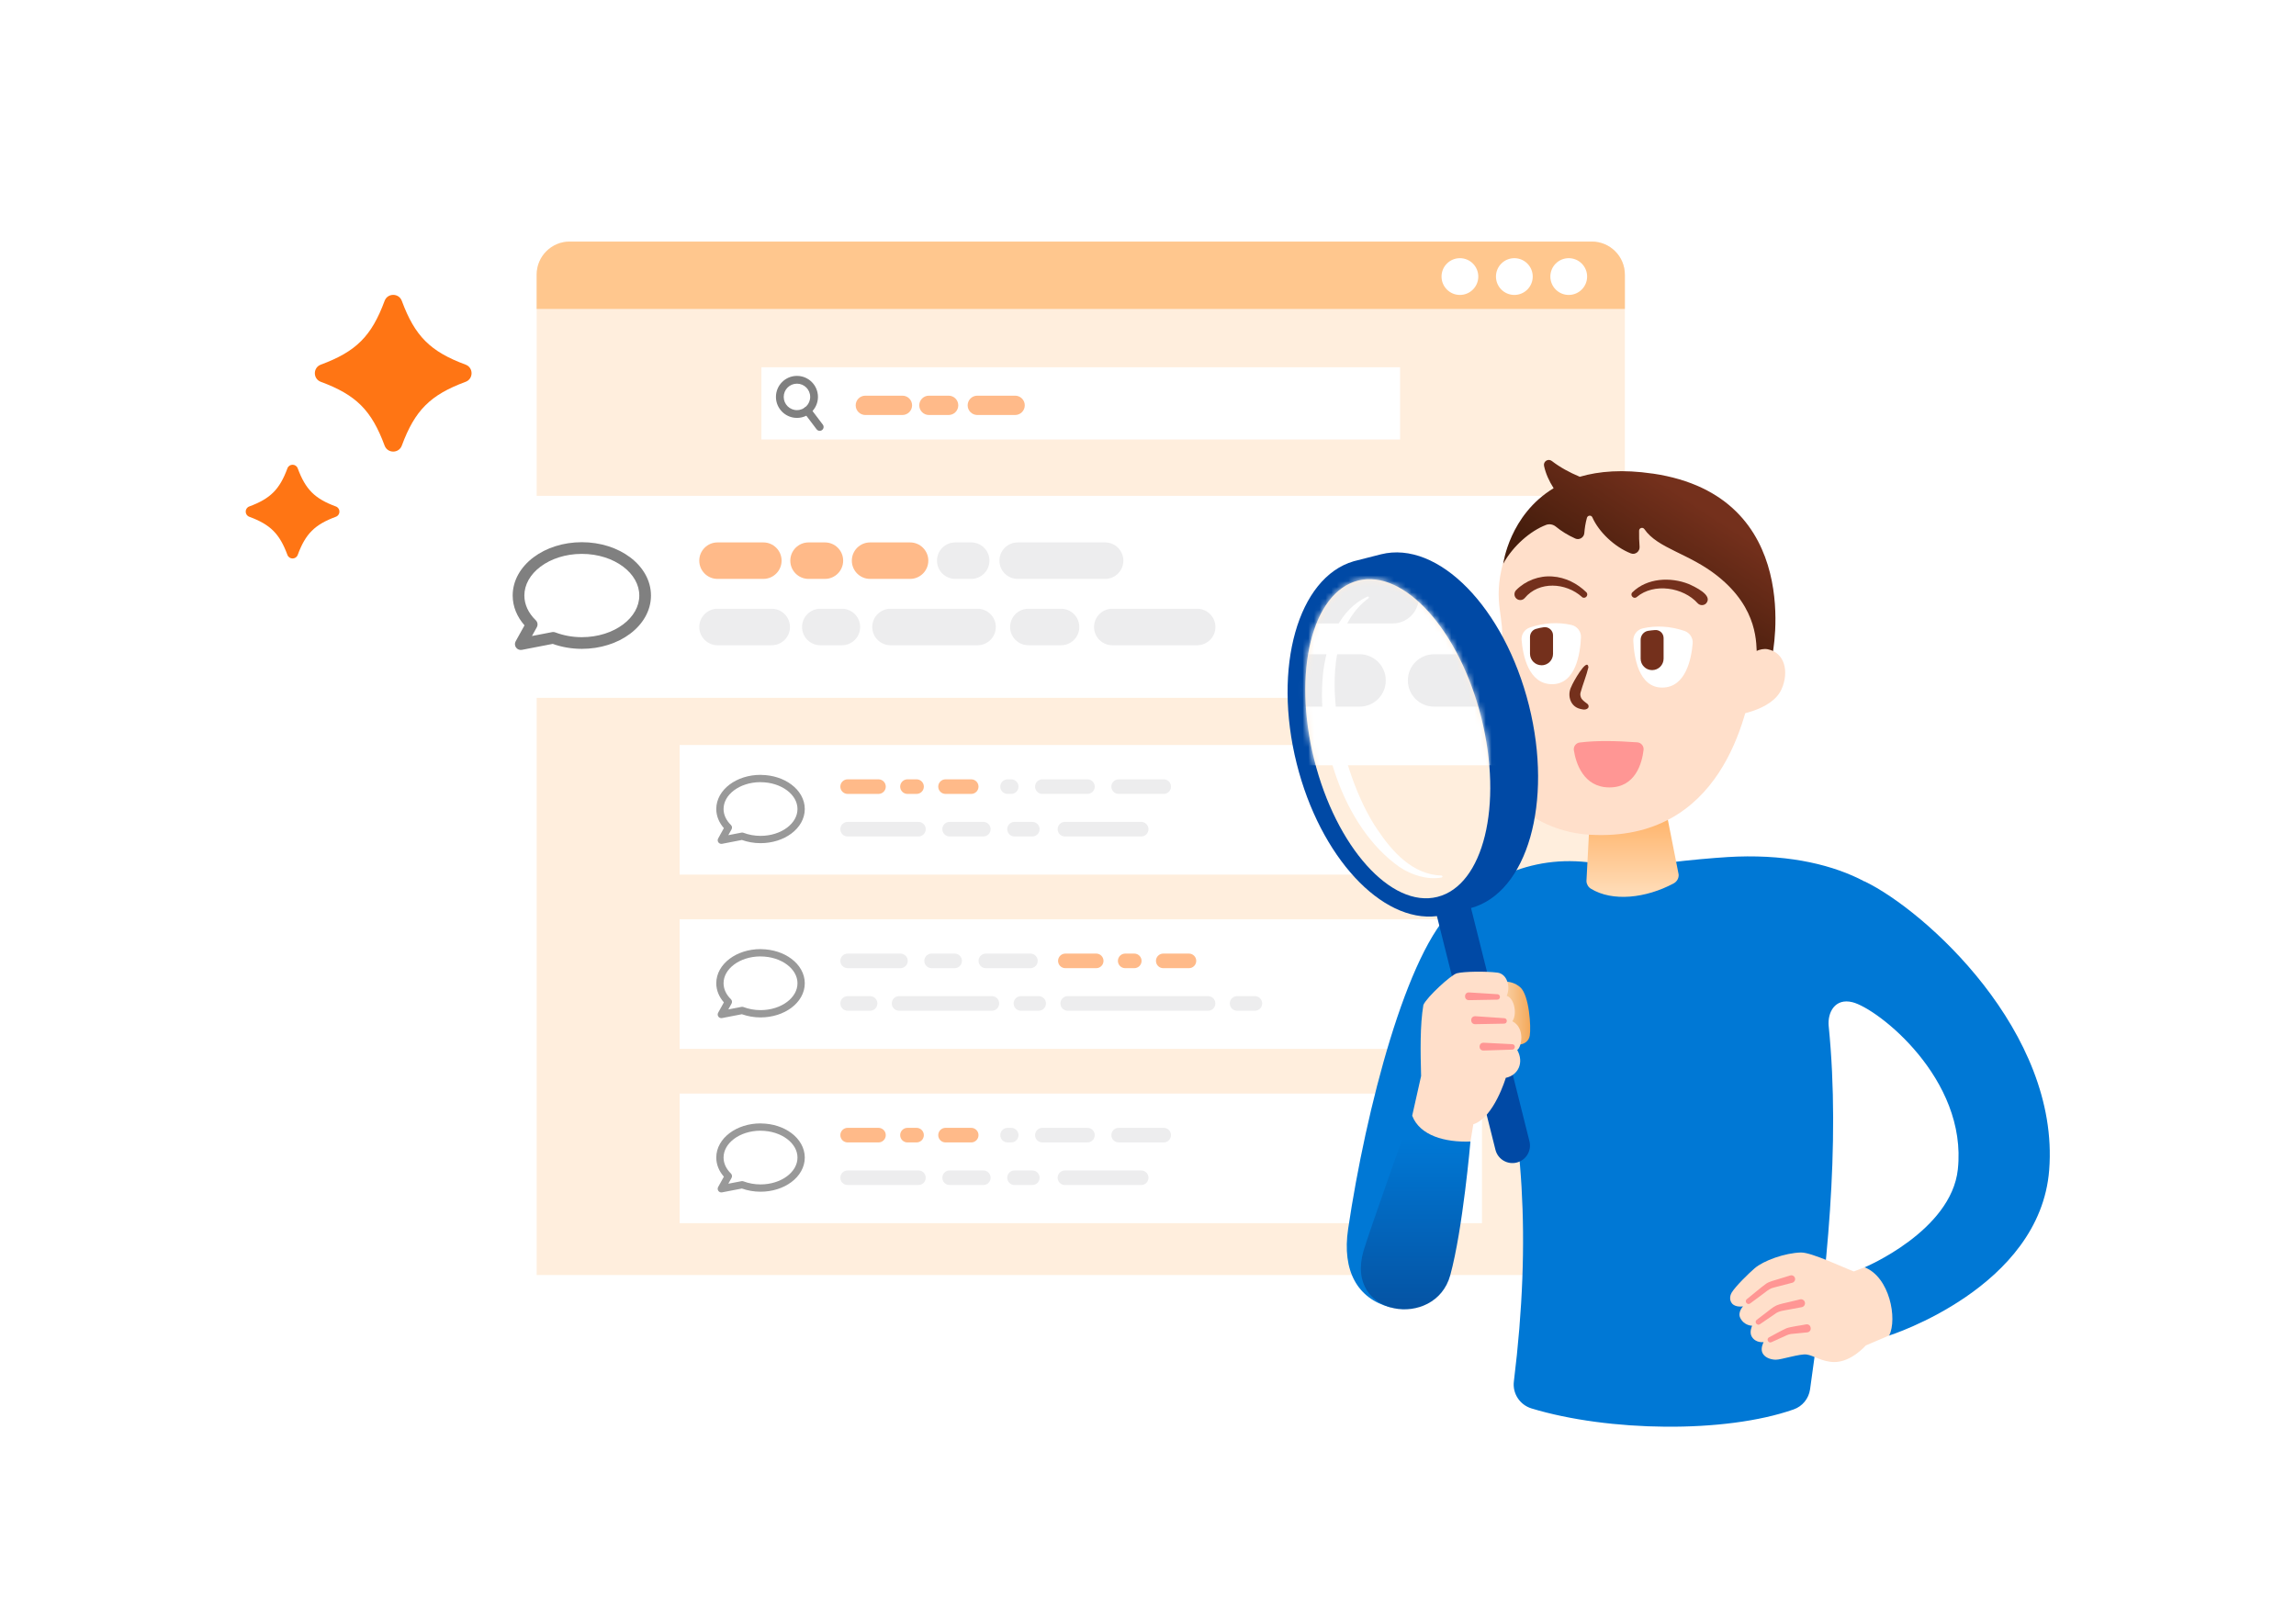 <svg width="401" height="281" viewBox="0 0 401 281" fill="none" xmlns="http://www.w3.org/2000/svg">
<path d="M99.502 42.192H278.012C281.202 42.192 283.785 44.782 283.785 47.964V222.685H93.73V47.964C93.73 44.775 96.32 42.192 99.502 42.192Z" fill="#FFEEDD"/>
<path d="M99.502 42.192H278.012C281.202 42.192 283.785 44.782 283.785 47.964V53.958H93.73V47.964C93.73 44.775 96.32 42.192 99.502 42.192Z" fill="#FFC78E"/>
<path d="M273.982 51.512C275.755 51.512 277.193 50.075 277.193 48.302C277.193 46.529 275.755 45.092 273.982 45.092C272.209 45.092 270.772 46.529 270.772 48.302C270.772 50.075 272.209 51.512 273.982 51.512Z" fill="white"/>
<path d="M264.483 51.512C266.256 51.512 267.693 50.075 267.693 48.302C267.693 46.529 266.256 45.092 264.483 45.092C262.71 45.092 261.272 46.529 261.272 48.302C261.272 50.075 262.71 51.512 264.483 51.512Z" fill="white"/>
<path d="M254.976 51.512C256.749 51.512 258.186 50.075 258.186 48.302C258.186 46.529 256.749 45.092 254.976 45.092C253.203 45.092 251.766 46.529 251.766 48.302C251.766 50.075 253.203 51.512 254.976 51.512Z" fill="white"/>
<path d="M258.827 130.12H118.695V152.757H258.827V130.12Z" fill="white"/>
<path d="M160.407 143.547C161.11 143.547 161.681 144.117 161.681 144.821C161.681 145.525 161.11 146.095 160.407 146.095H148.041C147.337 146.095 146.767 145.525 146.767 144.821C146.767 144.117 147.337 143.547 148.041 143.547H160.407Z" fill="#EDEDEE"/>
<path d="M171.739 143.547C172.443 143.547 173.013 144.117 173.013 144.821C173.013 145.525 172.443 146.095 171.739 146.095H165.856C165.152 146.095 164.582 145.525 164.582 144.821C164.582 144.117 165.152 143.547 165.856 143.547H171.739Z" fill="#EDEDEE"/>
<path d="M180.294 143.547C180.998 143.547 181.569 144.117 181.569 144.821C181.569 145.525 180.998 146.095 180.294 146.095H177.188C176.484 146.095 175.914 145.525 175.914 144.821C175.914 144.117 176.484 143.547 177.188 143.547H180.294Z" fill="#EDEDEE"/>
<path d="M199.308 143.547C200.012 143.547 200.582 144.117 200.582 144.821C200.582 145.525 200.012 146.095 199.308 146.095H185.992C185.288 146.095 184.718 145.525 184.718 144.821C184.718 144.117 185.288 143.547 185.992 143.547H199.308Z" fill="#EDEDEE"/>
<path d="M176.609 136.114C177.313 136.114 177.883 136.684 177.883 137.388C177.883 138.092 177.313 138.662 176.609 138.662H175.975C175.271 138.662 174.701 138.092 174.701 137.388C174.701 136.684 175.271 136.114 175.975 136.114H176.609Z" fill="#EDEDEE"/>
<path d="M189.925 136.114C190.629 136.114 191.2 136.684 191.2 137.388C191.2 138.092 190.629 138.662 189.925 138.662H182.051C181.347 138.662 180.777 138.092 180.777 137.388C180.777 136.684 181.347 136.114 182.051 136.114H189.925Z" fill="#EDEDEE"/>
<path d="M203.241 136.114C203.945 136.114 204.515 136.684 204.515 137.388C204.515 138.092 203.945 138.662 203.241 138.662H195.374C194.67 138.662 194.1 138.092 194.1 137.388C194.1 136.684 194.67 136.114 195.374 136.114H203.241Z" fill="#EDEDEE"/>
<path d="M125.098 141.294C125.098 139.578 126.026 138.073 127.43 137.019C128.835 135.965 130.746 135.332 132.83 135.332C132.866 135.332 132.9 135.336 132.935 135.341C134.976 135.363 136.844 135.991 138.224 137.026C139.628 138.08 140.556 139.585 140.556 141.301C140.556 143.017 139.628 144.522 138.224 145.576C136.819 146.63 134.908 147.263 132.824 147.263C131.664 147.263 130.562 147.058 129.571 146.705L126.104 147.376C125.861 147.423 125.613 147.325 125.467 147.124C125.322 146.924 125.305 146.657 125.426 146.441L126.426 144.637C125.603 143.698 125.098 142.552 125.098 141.294ZM126.372 141.294C126.372 142.31 126.83 143.276 127.655 144.083C127.86 144.284 127.906 144.597 127.767 144.848L127.202 145.866L129.5 145.422L129.587 145.411C129.675 145.406 129.763 145.42 129.846 145.451C130.74 145.79 131.752 145.989 132.824 145.989C134.659 145.989 136.295 145.43 137.459 144.557C138.622 143.684 139.282 142.527 139.282 141.301C139.282 140.076 138.622 138.918 137.459 138.045C136.295 137.172 134.659 136.613 132.824 136.613C132.799 136.613 132.774 136.61 132.75 136.607C130.948 136.623 129.342 137.178 128.195 138.038C127.032 138.911 126.372 140.069 126.372 141.294Z" fill="#999999"/>
<path d="M153.428 136.114C154.132 136.114 154.702 136.684 154.702 137.388C154.702 138.092 154.132 138.662 153.428 138.662H148.041C147.337 138.662 146.767 138.092 146.767 137.388C146.767 136.684 147.337 136.114 148.041 136.114H153.428Z" fill="#FFBA89"/>
<path d="M160.076 136.114C160.78 136.114 161.351 136.684 161.351 137.388C161.351 138.092 160.78 138.662 160.076 138.662H158.491C157.788 138.662 157.217 138.092 157.217 137.388C157.217 136.684 157.788 136.114 158.491 136.114H160.076Z" fill="#FFBA89"/>
<path d="M169.624 136.114C170.327 136.114 170.898 136.684 170.898 137.388C170.898 138.092 170.327 138.662 169.624 138.662H165.139C164.435 138.662 163.865 138.092 163.865 137.388C163.865 136.684 164.435 136.114 165.139 136.114H169.624Z" fill="#FFBA89"/>
<path d="M258.827 160.555H118.695V183.192H258.827V160.555Z" fill="white"/>
<path d="M151.961 173.982C152.665 173.982 153.235 174.552 153.235 175.256C153.235 175.96 152.665 176.53 151.961 176.53H148.041C147.337 176.53 146.767 175.96 146.767 175.256C146.767 174.552 147.337 173.982 148.041 173.982H151.961Z" fill="#EDEDEE"/>
<path d="M173.234 173.982C173.937 173.982 174.508 174.552 174.508 175.256C174.508 175.96 173.937 176.53 173.234 176.53H157.024C156.32 176.53 155.75 175.96 155.75 175.256C155.75 174.552 156.32 173.982 157.024 173.982H173.234Z" fill="#EDEDEE"/>
<path d="M181.404 173.982C182.108 173.982 182.678 174.552 182.678 175.256C182.678 175.96 182.108 176.53 181.404 176.53H178.304C177.6 176.53 177.03 175.96 177.03 175.256C177.03 174.552 177.6 173.982 178.304 173.982H181.404Z" fill="#EDEDEE"/>
<path d="M219.168 173.982C219.872 173.982 220.443 174.552 220.443 175.256C220.443 175.96 219.872 176.53 219.168 176.53H216.061C215.357 176.53 214.787 175.96 214.787 175.256C214.787 174.552 215.357 173.982 216.061 173.982H219.168Z" fill="#EDEDEE"/>
<path d="M210.991 173.982C211.695 173.982 212.266 174.552 212.266 175.256C212.266 175.96 211.695 176.53 210.991 176.53H186.474C185.77 176.53 185.2 175.96 185.2 175.256C185.2 174.552 185.77 173.982 186.474 173.982H210.991Z" fill="#EDEDEE"/>
<path d="M157.265 166.549C157.969 166.549 158.54 167.119 158.54 167.823C158.54 168.527 157.969 169.097 157.265 169.097H148.041C147.337 169.097 146.767 168.527 146.767 167.823C146.767 167.119 147.337 166.549 148.041 166.549H157.265Z" fill="#EDEDEE"/>
<path d="M166.73 166.549C167.434 166.549 168.005 167.119 168.005 167.823C168.005 168.527 167.434 169.097 166.73 169.097H162.707C162.003 169.097 161.433 168.527 161.433 167.823C161.433 167.119 162.003 166.549 162.707 166.549H166.73Z" fill="#EDEDEE"/>
<path d="M179.964 166.549C180.668 166.549 181.238 167.119 181.238 167.823C181.238 168.527 180.668 169.097 179.964 169.097H172.179C171.476 169.097 170.905 168.527 170.905 167.823C170.905 167.119 171.476 166.549 172.179 166.549H179.964Z" fill="#EDEDEE"/>
<path d="M125.098 171.729C125.098 170.013 126.026 168.508 127.43 167.454C128.835 166.4 130.746 165.767 132.83 165.767C132.866 165.767 132.9 165.77 132.935 165.776C134.976 165.798 136.844 166.425 138.224 167.461C139.628 168.515 140.556 170.02 140.556 171.736C140.556 173.452 139.628 174.957 138.224 176.011C136.819 177.065 134.908 177.698 132.824 177.698C131.664 177.698 130.562 177.492 129.571 177.14L126.104 177.811C125.861 177.858 125.613 177.759 125.467 177.559C125.322 177.359 125.305 177.092 125.426 176.876L126.426 175.071C125.603 174.133 125.098 172.987 125.098 171.729ZM126.372 171.729C126.372 172.745 126.83 173.711 127.655 174.518C127.86 174.718 127.906 175.032 127.767 175.283L127.202 176.3L129.5 175.856L129.587 175.846C129.675 175.841 129.763 175.855 129.846 175.886C130.74 176.224 131.752 176.424 132.824 176.424C134.659 176.424 136.295 175.865 137.459 174.992C138.622 174.119 139.282 172.961 139.282 171.736C139.282 170.51 138.622 169.353 137.459 168.48C136.295 167.607 134.659 167.048 132.824 167.048C132.799 167.048 132.774 167.045 132.75 167.042C130.948 167.058 129.342 167.613 128.195 168.473C127.032 169.346 126.372 170.504 126.372 171.729Z" fill="#999999"/>
<path d="M191.455 166.549C192.158 166.549 192.729 167.119 192.729 167.823C192.729 168.527 192.158 169.097 191.455 169.097H186.067C185.364 169.097 184.793 168.527 184.793 167.823C184.793 167.119 185.364 166.549 186.067 166.549H191.455Z" fill="#FFBA89"/>
<path d="M198.102 166.549C198.806 166.549 199.377 167.119 199.377 167.823C199.377 168.527 198.806 169.097 198.102 169.097H196.518C195.814 169.097 195.243 168.527 195.243 167.823C195.243 167.119 195.814 166.549 196.518 166.549H198.102Z" fill="#FFBA89"/>
<path d="M207.65 166.549C208.354 166.549 208.925 167.119 208.925 167.823C208.925 168.527 208.354 169.097 207.65 169.097H203.165C202.461 169.097 201.891 168.527 201.891 167.823C201.891 167.119 202.461 166.549 203.165 166.549H207.65Z" fill="#FFBA89"/>
<path d="M258.827 190.997H118.695V213.634H258.827V190.997Z" fill="white"/>
<path d="M160.407 204.424C161.11 204.424 161.681 204.994 161.681 205.698C161.681 206.401 161.11 206.972 160.407 206.972H148.041C147.337 206.972 146.767 206.402 146.767 205.698C146.767 204.994 147.337 204.424 148.041 204.424H160.407Z" fill="#EDEDEE"/>
<path d="M171.739 204.424C172.443 204.424 173.013 204.994 173.013 205.698C173.013 206.402 172.443 206.972 171.739 206.972H165.856C165.152 206.972 164.582 206.402 164.582 205.698C164.582 204.994 165.152 204.424 165.856 204.424H171.739Z" fill="#EDEDEE"/>
<path d="M180.294 204.424C180.998 204.424 181.569 204.994 181.569 205.698C181.569 206.402 180.998 206.972 180.294 206.972H177.188C176.484 206.972 175.914 206.402 175.914 205.698C175.914 204.994 176.484 204.424 177.188 204.424H180.294Z" fill="#EDEDEE"/>
<path d="M199.308 204.424C200.012 204.424 200.582 204.994 200.582 205.698C200.582 206.402 200.012 206.972 199.308 206.972H185.992C185.288 206.972 184.718 206.402 184.718 205.698C184.718 204.994 185.288 204.424 185.992 204.424H199.308Z" fill="#EDEDEE"/>
<path d="M176.609 196.984C177.313 196.984 177.883 197.554 177.883 198.258C177.883 198.962 177.313 199.532 176.609 199.532H175.975C175.271 199.532 174.701 198.962 174.701 198.258C174.701 197.554 175.271 196.984 175.975 196.984H176.609Z" fill="#EDEDEE"/>
<path d="M189.925 196.984C190.629 196.984 191.2 197.554 191.2 198.258C191.2 198.962 190.629 199.532 189.925 199.532H182.051C181.347 199.532 180.777 198.962 180.777 198.258C180.777 197.554 181.347 196.984 182.051 196.984H189.925Z" fill="#EDEDEE"/>
<path d="M203.241 196.984C203.945 196.984 204.515 197.554 204.515 198.258C204.515 198.962 203.945 199.532 203.241 199.532H195.374C194.67 199.532 194.1 198.962 194.1 198.258C194.1 197.554 194.67 196.984 195.374 196.984H203.241Z" fill="#EDEDEE"/>
<path d="M125.098 202.171C125.098 200.455 126.026 198.95 127.43 197.896C128.835 196.842 130.746 196.208 132.83 196.208C132.866 196.208 132.9 196.212 132.935 196.218C134.976 196.24 136.844 196.867 138.224 197.902C139.628 198.957 140.556 200.462 140.556 202.178C140.556 203.894 139.628 205.399 138.224 206.453C136.819 207.507 134.908 208.139 132.824 208.139C131.664 208.139 130.562 207.934 129.571 207.582L126.104 208.252C125.861 208.299 125.613 208.201 125.467 208.001C125.322 207.8 125.305 207.534 125.426 207.317L126.426 205.513C125.603 204.574 125.098 203.429 125.098 202.171ZM126.372 202.171C126.372 203.187 126.83 204.153 127.655 204.959C127.86 205.16 127.906 205.473 127.767 205.724L127.202 206.742L129.5 206.298L129.587 206.287C129.675 206.283 129.763 206.296 129.846 206.328C130.74 206.666 131.752 206.865 132.824 206.865C134.659 206.865 136.295 206.307 137.459 205.434C138.622 204.561 139.282 203.403 139.282 202.178C139.282 200.952 138.622 199.794 137.459 198.922C136.295 198.048 134.659 197.489 132.824 197.489C132.799 197.489 132.774 197.487 132.75 197.484C130.948 197.5 129.342 198.054 128.195 198.915C127.032 199.788 126.372 200.945 126.372 202.171Z" fill="#999999"/>
<path d="M153.428 196.984C154.132 196.984 154.702 197.554 154.702 198.258C154.702 198.962 154.132 199.532 153.428 199.532H148.041C147.337 199.532 146.767 198.962 146.767 198.258C146.767 197.554 147.337 196.984 148.041 196.984H153.428Z" fill="#FFBA89"/>
<path d="M160.076 196.984C160.78 196.984 161.351 197.554 161.351 198.258C161.351 198.962 160.78 199.532 160.076 199.532H158.491C157.788 199.532 157.217 198.962 157.217 198.258C157.217 197.554 157.788 196.984 158.491 196.984H160.076Z" fill="#FFBA89"/>
<path d="M169.624 196.984C170.327 196.984 170.898 197.554 170.898 198.258C170.898 198.962 170.327 199.532 169.624 199.532H165.139C164.435 199.532 163.865 198.962 163.865 198.258C163.865 197.554 164.435 196.984 165.139 196.984H169.624Z" fill="#FFBA89"/>
<g filter="url(#filter0_d_4911_2635)">
<path d="M297.928 86.604H79.587V121.881H297.928V86.604Z" fill="white"/>
</g>
<path d="M134.78 106.323C136.54 106.323 137.966 107.75 137.966 109.509C137.966 111.269 136.54 112.695 134.78 112.695H125.315C123.555 112.695 122.129 111.269 122.129 109.509C122.129 107.749 123.555 106.323 125.315 106.323H134.78Z" fill="#EDEDEE"/>
<path d="M147.042 106.323C148.802 106.323 150.228 107.75 150.228 109.509C150.228 111.269 148.802 112.695 147.042 112.695H143.267C141.507 112.695 140.081 111.269 140.081 109.509C140.081 107.749 141.507 106.323 143.267 106.323H147.042Z" fill="#EDEDEE"/>
<path d="M170.733 106.323C172.492 106.323 173.919 107.75 173.919 109.509C173.919 111.269 172.492 112.695 170.733 112.695H155.529C153.769 112.695 152.343 111.269 152.343 109.509C152.343 107.749 153.769 106.323 155.529 106.323H170.733Z" fill="#EDEDEE"/>
<path d="M185.316 106.323C187.076 106.323 188.502 107.749 188.502 109.509C188.502 111.269 187.076 112.695 185.316 112.695H179.606C177.846 112.695 176.419 111.269 176.419 109.509C176.419 107.749 177.846 106.323 179.606 106.323H185.316Z" fill="#EDEDEE"/>
<path d="M209.089 106.323C210.849 106.323 212.275 107.749 212.275 109.509C212.275 111.269 210.849 112.695 209.089 112.695H194.265C192.505 112.695 191.079 111.269 191.079 109.509C191.079 107.749 192.505 106.323 194.265 106.323H209.089Z" fill="#EDEDEE"/>
<path d="M244.526 64.146H132.982V76.76H244.526V64.146Z" fill="white"/>
<path d="M141.5 69.32C141.5 68.043 140.465 67.009 139.189 67.009C137.912 67.009 136.878 68.043 136.878 69.32C136.878 70.596 137.912 71.631 139.189 71.631C140.465 71.631 141.5 70.596 141.5 69.32ZM142.857 69.32C142.857 71.346 141.215 72.988 139.189 72.988C137.163 72.988 135.52 71.346 135.52 69.32C135.52 67.294 137.163 65.651 139.189 65.651C141.215 65.651 142.857 67.294 142.857 69.32Z" fill="#808080"/>
<path d="M140.584 71.162C140.883 70.936 141.308 70.995 141.535 71.294L143.705 74.159C143.931 74.458 143.872 74.884 143.573 75.11C143.274 75.336 142.849 75.278 142.622 74.979L140.453 72.113C140.227 71.814 140.285 71.389 140.584 71.162Z" fill="#808080"/>
<path d="M157.61 69.106C158.542 69.106 159.297 69.862 159.297 70.794C159.297 71.726 158.542 72.482 157.61 72.482H151.134C150.202 72.482 149.446 71.726 149.446 70.794C149.446 69.862 150.202 69.106 151.134 69.106H157.61Z" fill="#FFBA89"/>
<path d="M165.677 69.106C166.609 69.106 167.364 69.862 167.364 70.794C167.364 71.726 166.609 72.482 165.677 72.482H162.239C161.307 72.482 160.551 71.726 160.551 70.794C160.551 69.862 161.307 69.106 162.239 69.106H165.677Z" fill="#FFBA89"/>
<path d="M177.291 69.106C178.223 69.106 178.979 69.862 178.979 70.794C178.979 71.726 178.223 72.482 177.291 72.482H170.691C169.759 72.482 169.003 71.726 169.003 70.794C169.003 69.862 169.759 69.106 170.691 69.106H177.291Z" fill="#FFBA89"/>
<path d="M111.654 104.012C111.654 102.114 110.631 100.318 108.823 98.962C107.014 97.606 104.469 96.738 101.617 96.738C98.761 96.738 96.217 97.606 94.409 98.962C92.602 100.318 91.581 102.114 91.581 104.012C91.581 105.588 92.291 107.086 93.572 108.33C93.902 108.651 93.976 109.153 93.753 109.556L92.904 111.083L96.43 110.402L96.57 110.385C96.711 110.378 96.853 110.4 96.985 110.451C98.372 110.979 99.944 111.286 101.617 111.286C104.473 111.286 107.017 110.417 108.825 109.061C110.632 107.706 111.654 105.91 111.654 104.012ZM113.693 104.012C113.693 106.695 112.242 109.046 110.048 110.692C107.855 112.338 104.871 113.325 101.617 113.325C99.803 113.325 98.083 113.011 96.537 112.458L91.147 113.5C90.758 113.575 90.361 113.418 90.128 113.097C89.896 112.777 89.87 112.35 90.062 112.004L91.607 109.22C90.327 107.76 89.541 105.974 89.541 104.012C89.541 101.329 90.992 98.978 93.186 97.332C95.379 95.686 98.363 94.698 101.617 94.698C104.868 94.698 107.852 95.686 110.046 97.331C112.24 98.977 113.693 101.328 113.693 104.012Z" fill="#808080"/>
<path d="M133.32 94.736C135.079 94.736 136.506 96.163 136.506 97.922C136.506 99.682 135.079 101.108 133.32 101.108H125.315C123.555 101.108 122.129 99.682 122.129 97.922C122.129 96.162 123.555 94.736 125.315 94.736H133.32Z" fill="#FFBA89"/>
<path d="M144.073 94.736C145.833 94.736 147.259 96.163 147.259 97.922C147.259 99.682 145.833 101.108 144.073 101.108H141.214C139.455 101.108 138.028 99.682 138.028 97.922C138.028 96.162 139.455 94.736 141.214 94.736H144.073Z" fill="#FFBA89"/>
<path d="M158.946 94.736C160.705 94.736 162.132 96.162 162.132 97.922C162.132 99.682 160.705 101.108 158.946 101.108H151.96C150.201 101.108 148.774 99.682 148.774 97.922C148.774 96.162 150.201 94.736 151.96 94.736H158.946Z" fill="#FFBA89"/>
<path d="M169.623 94.736C171.383 94.736 172.809 96.162 172.809 97.922C172.809 99.682 171.383 101.108 169.623 101.108H166.834C165.074 101.108 163.647 99.682 163.647 97.922C163.647 96.162 165.074 94.736 166.834 94.736H169.623Z" fill="#EDEDEE"/>
<path d="M193.011 94.736C194.771 94.736 196.197 96.162 196.197 97.922C196.197 99.682 194.771 101.108 193.011 101.108H177.739C175.979 101.108 174.552 99.682 174.552 97.922C174.552 96.162 175.979 94.736 177.739 94.736H193.011Z" fill="#EDEDEE"/>
<path d="M81.316 66.688C75.144 68.975 72.464 71.655 70.177 77.827C69.66 79.219 67.69 79.219 67.173 77.827C64.886 71.655 62.206 68.975 56.034 66.688C54.642 66.172 54.642 64.201 56.034 63.685C62.206 61.398 64.886 58.718 67.173 52.545C67.69 51.154 69.66 51.154 70.177 52.545C72.464 58.718 75.144 61.398 81.316 63.685C82.707 64.201 82.707 66.172 81.316 66.688Z" fill="#FF7514"/>
<path d="M58.659 90.255C54.966 91.626 53.361 93.224 51.997 96.916C51.687 97.75 50.509 97.75 50.199 96.916C48.828 93.224 47.23 91.619 43.538 90.255C42.704 89.945 42.704 88.767 43.538 88.457C47.23 87.086 48.835 85.488 50.199 81.795C50.509 80.962 51.687 80.962 51.997 81.795C53.368 85.488 54.966 87.093 58.659 88.457C59.492 88.767 59.492 89.945 58.659 90.255Z" fill="#FF7514"/>
<path d="M325.621 153.907L325.517 153.983C325.517 153.983 325.545 153.935 325.552 153.907C320.378 151.18 312.973 149.278 303.384 149.609C299.864 149.726 288.931 150.677 283.544 151.93C271.998 148.293 262.058 151.421 254.053 158.564C245.697 166.011 238.581 193.663 235.453 214.632C234.351 222.003 237.127 226.771 242.652 228.286C246.703 229.395 252.551 179.954 254.735 177.633C256.746 175.49 260.46 177.109 261.259 179.94C265.895 196.336 267.521 216.01 264.4 241.278C264.138 243.393 265.447 245.37 267.479 245.99C280.864 250.055 301.276 250.378 313.262 246.163C314.799 245.625 315.894 244.275 316.128 242.67C318.959 222.933 321.488 200.152 319.386 179.231C319.145 176.84 320.482 174.271 323.54 175.042C327.984 176.158 343.642 188.434 341.94 204.237C340.783 215.025 325.655 221.349 325.655 221.349C324.429 224.291 327.226 232.695 329.947 233.26C329.947 233.26 356.304 224.931 357.895 204.334C359.762 180.271 336.271 159.033 325.621 153.921V153.907Z" fill="#0078D5"/>
<path d="M277.675 142.527L277.075 153.887C277.096 154.424 277.379 154.927 277.84 155.21C281.622 157.538 287.471 156.884 292.313 154.286C292.885 153.976 293.23 153.37 293.175 152.723L290.791 140.626L277.675 142.527Z" fill="url(#paint0_linear_4911_2635)"/>
<path d="M284.832 83.173C275.133 82.505 265.309 88.126 262.574 98.074C260.542 105.472 262.995 107.938 262.196 112.643C261.396 117.349 260.246 121.323 259.915 127.661C259.351 138.49 268.258 145.255 277.668 145.792C300.69 147.115 305.12 125.064 306.346 117.541C306.89 114.2 312.208 85.061 284.825 83.173H284.832Z" fill="#FFDFCA"/>
<path d="M288.662 82.719C283.448 81.947 279.266 82.284 275.911 83.27C274.079 82.505 272.453 81.609 271.027 80.514C270.393 80.025 269.505 80.583 269.67 81.368C269.952 82.705 270.565 84.055 271.344 85.267C263.635 89.931 262.547 98.446 262.547 98.446C264.242 95.373 267.245 92.742 270.014 91.681C270.6 91.454 271.261 91.584 271.75 91.991C272.68 92.755 273.789 93.451 275.126 94.058C275.829 94.374 276.641 93.878 276.703 93.114C276.772 92.232 276.91 91.343 277.158 90.448C277.282 89.986 277.916 89.917 278.109 90.358C279.225 92.893 281.98 95.532 284.832 96.655C285.604 96.958 286.424 96.31 286.355 95.484C286.279 94.581 286.258 93.679 286.272 92.687C286.279 92.191 286.92 92.011 287.195 92.418C289.537 95.814 294.959 96.62 299.967 100.602C307.235 106.388 306.697 112.575 306.849 114.586L309.529 114.51C309.529 114.51 315.446 86.659 288.662 82.712V82.719Z" fill="url(#paint1_linear_4911_2635)"/>
<path d="M302.509 116.949C302.509 116.949 306.132 112.878 308.729 113.394C311.74 114.001 312.477 117.328 311.168 120.331C309.432 124.327 302.35 125.03 302.35 125.03L302.509 116.942V116.949Z" fill="#FFDFCA"/>
<path d="M286.892 109.75C289.282 109.199 291.804 109.378 294.187 110.191C295.117 110.508 295.716 111.417 295.627 112.396C295.4 115.048 294.428 120.09 290.302 120.09C286.175 120.09 285.383 114.731 285.259 111.927C285.211 110.901 285.9 109.984 286.899 109.75H286.892Z" fill="white"/>
<path d="M288.545 117.039C287.436 117.039 286.541 116.143 286.541 115.034V111.741C286.541 110.976 287.085 110.301 287.843 110.177C288.228 110.115 288.635 110.074 289.048 110.04C289.875 109.978 290.55 110.618 290.55 111.445V115.034C290.55 116.143 289.654 117.039 288.545 117.039Z" fill="#74301C"/>
<path d="M274.485 109.158C272.095 108.607 269.573 108.786 267.19 109.599C266.26 109.916 265.66 110.825 265.75 111.803C265.977 114.455 266.949 119.498 271.075 119.498C275.201 119.498 275.994 114.138 276.118 111.335C276.166 110.308 275.477 109.392 274.478 109.158H274.485Z" fill="white"/>
<path d="M269.236 116.198C270.345 116.198 271.24 115.303 271.24 114.193V110.97C271.24 110.102 270.469 109.426 269.615 109.55C269.132 109.619 268.671 109.716 268.237 109.847C267.624 110.026 267.217 110.618 267.217 111.259V114.187C267.224 115.296 268.127 116.191 269.236 116.191V116.198Z" fill="#74301C"/>
<path d="M256.815 199.367C256.815 199.367 255.493 214.688 253.288 222.734C250.691 232.22 234.737 230.05 238.153 218.435C239.145 215.073 246.585 194.186 246.585 194.186L256.815 199.367Z" fill="url(#paint2_linear_4911_2635)"/>
<path d="M285.108 103.44C287.67 100.939 291.742 100.733 294.952 102.007C295.958 102.469 299.244 103.943 297.983 105.383C297.576 105.803 296.881 105.789 296.488 105.348C294.001 102.579 288.855 101.745 285.872 104.267C285.335 104.742 284.591 103.95 285.101 103.44H285.108Z" fill="#74301C"/>
<path d="M276.29 104.26C273.472 101.732 268.788 101.456 266.301 104.446C265.936 104.873 265.295 104.928 264.861 104.563C264.4 104.177 264.386 103.468 264.813 103.054C266.446 101.401 268.822 100.512 271.123 100.685C273.41 100.829 275.498 101.918 277.048 103.433C277.558 103.936 276.834 104.735 276.283 104.267L276.29 104.26Z" fill="#74301C"/>
<path d="M277.427 116.522C277.062 118.037 276.449 119.505 276.042 120.972C275.96 121.323 276.022 121.53 276.111 121.799C276.256 122.212 276.724 122.543 277.103 122.825C277.413 122.997 277.578 123.383 277.344 123.679C276.896 124.113 276.159 123.879 275.629 123.7C274.12 123.108 273.734 121.227 274.451 119.897C274.596 119.401 277.22 114.676 277.42 116.522H277.427Z" fill="#74301C"/>
<path d="M275.904 129.686C278.777 129.314 282.228 129.383 285.948 129.652C286.637 129.7 287.133 130.313 287.05 130.995C286.788 133.193 285.686 137.526 281.098 137.526C276.51 137.526 275.215 133.2 274.878 131.044C274.774 130.382 275.236 129.762 275.904 129.68V129.686Z" fill="#FF9694"/>
<path d="M314.585 218.752C311.712 218.828 307.992 220.178 306.442 221.521C305.43 222.396 303.163 224.594 302.447 225.751C302.24 226.082 301.944 226.901 302.447 227.59C303.053 228.417 304.424 228.162 304.424 228.162C304.424 228.162 303.439 229.182 303.942 230.187C304.631 231.565 306.015 231.544 306.015 231.544C306.015 231.544 305.485 232.633 305.926 233.411C306.615 234.631 308.02 234.403 308.02 234.403C308.02 234.403 307.448 235.437 307.793 236.243C308.137 237.049 309.15 237.462 310.114 237.483C311.079 237.503 314.344 236.408 315.536 236.573C316.734 236.732 318.215 237.862 320.33 237.889C323.32 237.93 325.869 234.989 325.869 234.989L329.947 233.253C331.408 230.339 330.03 223.044 325.655 221.342L323.775 222.065C321.929 221.377 316.397 218.738 314.592 218.759L314.585 218.752Z" fill="#FFDFCA"/>
<path d="M305.085 226.908C306.112 226.102 307.421 224.952 308.482 224.187C309.095 223.788 309.963 223.615 310.624 223.395L312.67 222.768C313.021 222.665 313.386 222.858 313.49 223.209C313.6 223.567 313.386 223.946 313.021 224.043L310.948 224.58L309.914 224.849C309.198 224.993 308.826 225.303 308.24 225.744C307.689 226.151 306.229 227.239 305.664 227.659C305.175 228.017 304.61 227.294 305.078 226.908H305.085Z" fill="#FF9694"/>
<path d="M306.821 230.511L308.468 229.251C309.026 228.851 309.611 228.286 310.273 227.997C310.941 227.707 311.712 227.604 312.374 227.425L314.385 226.943C314.757 226.853 315.136 227.081 315.226 227.459C315.322 227.845 315.067 228.238 314.675 228.307L312.636 228.686C311.699 228.885 310.693 228.906 309.935 229.533C309.384 229.905 307.937 230.897 307.372 231.283C306.877 231.62 306.332 230.883 306.815 230.511H306.821Z" fill="#FF9694"/>
<path d="M308.964 233.57C309.859 233.115 311.106 232.385 312.015 231.985C312.89 231.682 314.495 231.51 315.432 231.31C316.348 231.166 316.59 232.53 315.68 232.702C315.088 232.764 313.682 232.895 313.111 232.957C312.567 232.977 312.153 233.15 311.685 233.377C311.196 233.604 309.894 234.19 309.384 234.424C308.833 234.672 308.433 233.852 308.964 233.57Z" fill="#FF9694"/>
<path d="M256.919 158.592C266.749 155.891 271.282 140.144 267.038 123.204C262.76 106.127 251.187 94.305 241.185 96.813L236.431 98.025C226.711 100.85 222.247 116.522 226.47 133.372C230.555 149.678 241.295 161.182 250.96 160.004L261.183 200.82C261.596 202.46 263.256 203.459 264.896 203.045C266.535 202.632 267.534 200.972 267.121 199.332L256.919 158.599V158.592Z" fill="#0049A5"/>
<path d="M251.041 156.647C259.101 154.628 262.538 140.624 258.717 125.367C254.896 110.11 245.264 99.378 237.204 101.396C229.144 103.415 225.707 117.42 229.528 132.677C233.349 147.934 242.98 158.666 251.041 156.647Z" fill="#FFEEDD"/>
<mask id="mask0_4911_2635" style="mask-type:luminance" maskUnits="userSpaceOnUse" x="227" y="101" width="34" height="56">
<path d="M251.041 156.647C259.101 154.628 262.538 140.624 258.717 125.367C254.896 110.11 245.264 99.378 237.204 101.396C229.144 103.415 225.707 117.42 229.528 132.677C233.349 147.934 242.98 158.666 251.041 156.647Z" fill="white"/>
</mask>
<g mask="url(#mask0_4911_2635)">
<g filter="url(#filter1_d_4911_2635)">
<path d="M317.988 83.118H99.647V133.661H317.988V83.118Z" fill="white"/>
</g>
<path d="M237.458 114.27C239.984 114.27 242.032 116.317 242.032 118.843C242.032 121.37 239.984 123.417 237.458 123.417H215.186C212.66 123.417 210.612 121.37 210.612 118.843C210.612 116.317 212.66 114.27 215.186 114.27H237.458Z" fill="#EDEDEE"/>
<path d="M258.82 114.27C261.346 114.27 263.394 116.317 263.394 118.843C263.394 121.37 261.346 123.417 258.82 123.417H250.457C247.93 123.417 245.883 121.37 245.883 118.843C245.883 116.317 247.93 114.27 250.457 114.27H258.82Z" fill="#EDEDEE"/>
<path d="M243.231 99.741C245.757 99.741 247.805 101.789 247.805 104.315C247.805 106.841 245.757 108.889 243.231 108.889H215.186C212.66 108.889 210.612 106.841 210.612 104.315C210.612 101.789 212.66 99.741 215.186 99.741H243.231Z" fill="#EDEDEE"/>
</g>
<path d="M239.008 104.487C228.337 112.347 234.137 135.508 240.537 144.842C243.141 148.755 246.716 152.764 251.766 152.922C251.862 152.922 251.931 152.998 251.931 153.095C251.931 153.177 251.869 153.246 251.794 153.26C249.224 153.708 246.544 152.833 244.402 151.414C234.447 144.387 229.653 128.708 231.155 116.956C231.844 112.01 234.007 106.361 238.849 104.198C239.029 104.122 239.173 104.384 239.008 104.494V104.487Z" fill="white"/>
<path d="M261.624 171.577C261.624 171.577 263.801 170.93 265.509 172.425C267.094 173.809 267.424 179.403 267.176 180.87C266.866 182.696 264.421 182.882 263.787 181.614C263.153 180.34 261.631 171.584 261.631 171.584L261.624 171.577Z" fill="url(#paint3_linear_4911_2635)"/>
<path d="M256.815 199.367C256.815 199.367 257.07 197.961 257.318 196.363C260.921 195.206 262.988 188.248 262.988 188.248C265.144 187.794 266.219 185.617 264.986 183.378C265.73 182.965 266.439 179.52 264.124 178.37C264.972 177.261 264.572 174.388 263.146 173.92C263.856 172.376 263.229 170.089 261.534 169.876C259.461 169.614 255.679 169.669 254.459 169.986C253.412 170.262 249.21 174.14 248.597 175.511C247.991 179.059 248.087 183.771 248.198 187.931L246.641 194.868C247.998 198.361 252.386 199.539 256.809 199.374L256.815 199.367Z" fill="#FFDFCA"/>
<path d="M261.507 174.595L256.547 174.684C255.624 174.684 255.651 173.293 256.574 173.334L261.527 173.644C262.127 173.678 262.106 174.581 261.507 174.595Z" fill="#FF9694"/>
<path d="M262.712 178.783L257.642 178.879C256.691 178.879 256.719 177.447 257.677 177.488L262.733 177.832C263.325 177.874 263.305 178.769 262.712 178.783Z" fill="#FF9694"/>
<path d="M259.102 182.117L264.124 182.372C264.724 182.4 264.71 183.302 264.117 183.323L259.095 183.481C258.165 183.488 258.179 182.097 259.109 182.117H259.102Z" fill="#FF9694"/>
<defs>
<filter id="filter0_d_4911_2635" x="72.207" y="79.224" width="233.101" height="50.038" filterUnits="userSpaceOnUse" color-interpolation-filters="sRGB">
<feFlood flood-opacity="0" result="BackgroundImageFix"/>
<feColorMatrix in="SourceAlpha" type="matrix" values="0 0 0 0 0 0 0 0 0 0 0 0 0 0 0 0 0 0 127 0" result="hardAlpha"/>
<feOffset/>
<feGaussianBlur stdDeviation="3.69"/>
<feColorMatrix type="matrix" values="0 0 0 0 1 0 0 0 0 0.459 0 0 0 0 0.078 0 0 0 0.5 0"/>
<feBlend mode="normal" in2="BackgroundImageFix" result="effect1_dropShadow_4911_2635"/>
<feBlend mode="normal" in="SourceGraphic" in2="effect1_dropShadow_4911_2635" result="shape"/>
</filter>
<filter id="filter1_d_4911_2635" x="92.267" y="75.738" width="233.101" height="65.303" filterUnits="userSpaceOnUse" color-interpolation-filters="sRGB">
<feFlood flood-opacity="0" result="BackgroundImageFix"/>
<feColorMatrix in="SourceAlpha" type="matrix" values="0 0 0 0 0 0 0 0 0 0 0 0 0 0 0 0 0 0 127 0" result="hardAlpha"/>
<feOffset/>
<feGaussianBlur stdDeviation="3.69"/>
<feColorMatrix type="matrix" values="0 0 0 0 1 0 0 0 0 0.459 0 0 0 0 0.078 0 0 0 0.5 0"/>
<feBlend mode="normal" in2="BackgroundImageFix" result="effect1_dropShadow_4911_2635"/>
<feBlend mode="normal" in="SourceGraphic" in2="effect1_dropShadow_4911_2635" result="shape"/>
</filter>
<linearGradient id="paint0_linear_4911_2635" x1="285.128" y1="156.642" x2="285.128" y2="140.626" gradientUnits="userSpaceOnUse">
<stop stop-color="#FFDEBB"/>
<stop offset="1" stop-color="#FFAD5E"/>
</linearGradient>
<linearGradient id="paint1_linear_4911_2635" x1="296.075" y1="87.809" x2="284.309" y2="105.81" gradientUnits="userSpaceOnUse">
<stop stop-color="#74301C"/>
<stop offset="1" stop-color="#451D0C"/>
</linearGradient>
<linearGradient id="paint2_linear_4911_2635" x1="247.247" y1="228.686" x2="247.247" y2="194.193" gradientUnits="userSpaceOnUse">
<stop stop-color="#0553A3"/>
<stop offset="0.87" stop-color="#0078D5"/>
</linearGradient>
<linearGradient id="paint3_linear_4911_2635" x1="261.624" y1="176.93" x2="267.245" y2="176.93" gradientUnits="userSpaceOnUse">
<stop stop-color="#FADAB8"/>
<stop offset="1" stop-color="#F4A95A"/>
</linearGradient>
</defs>
</svg>

